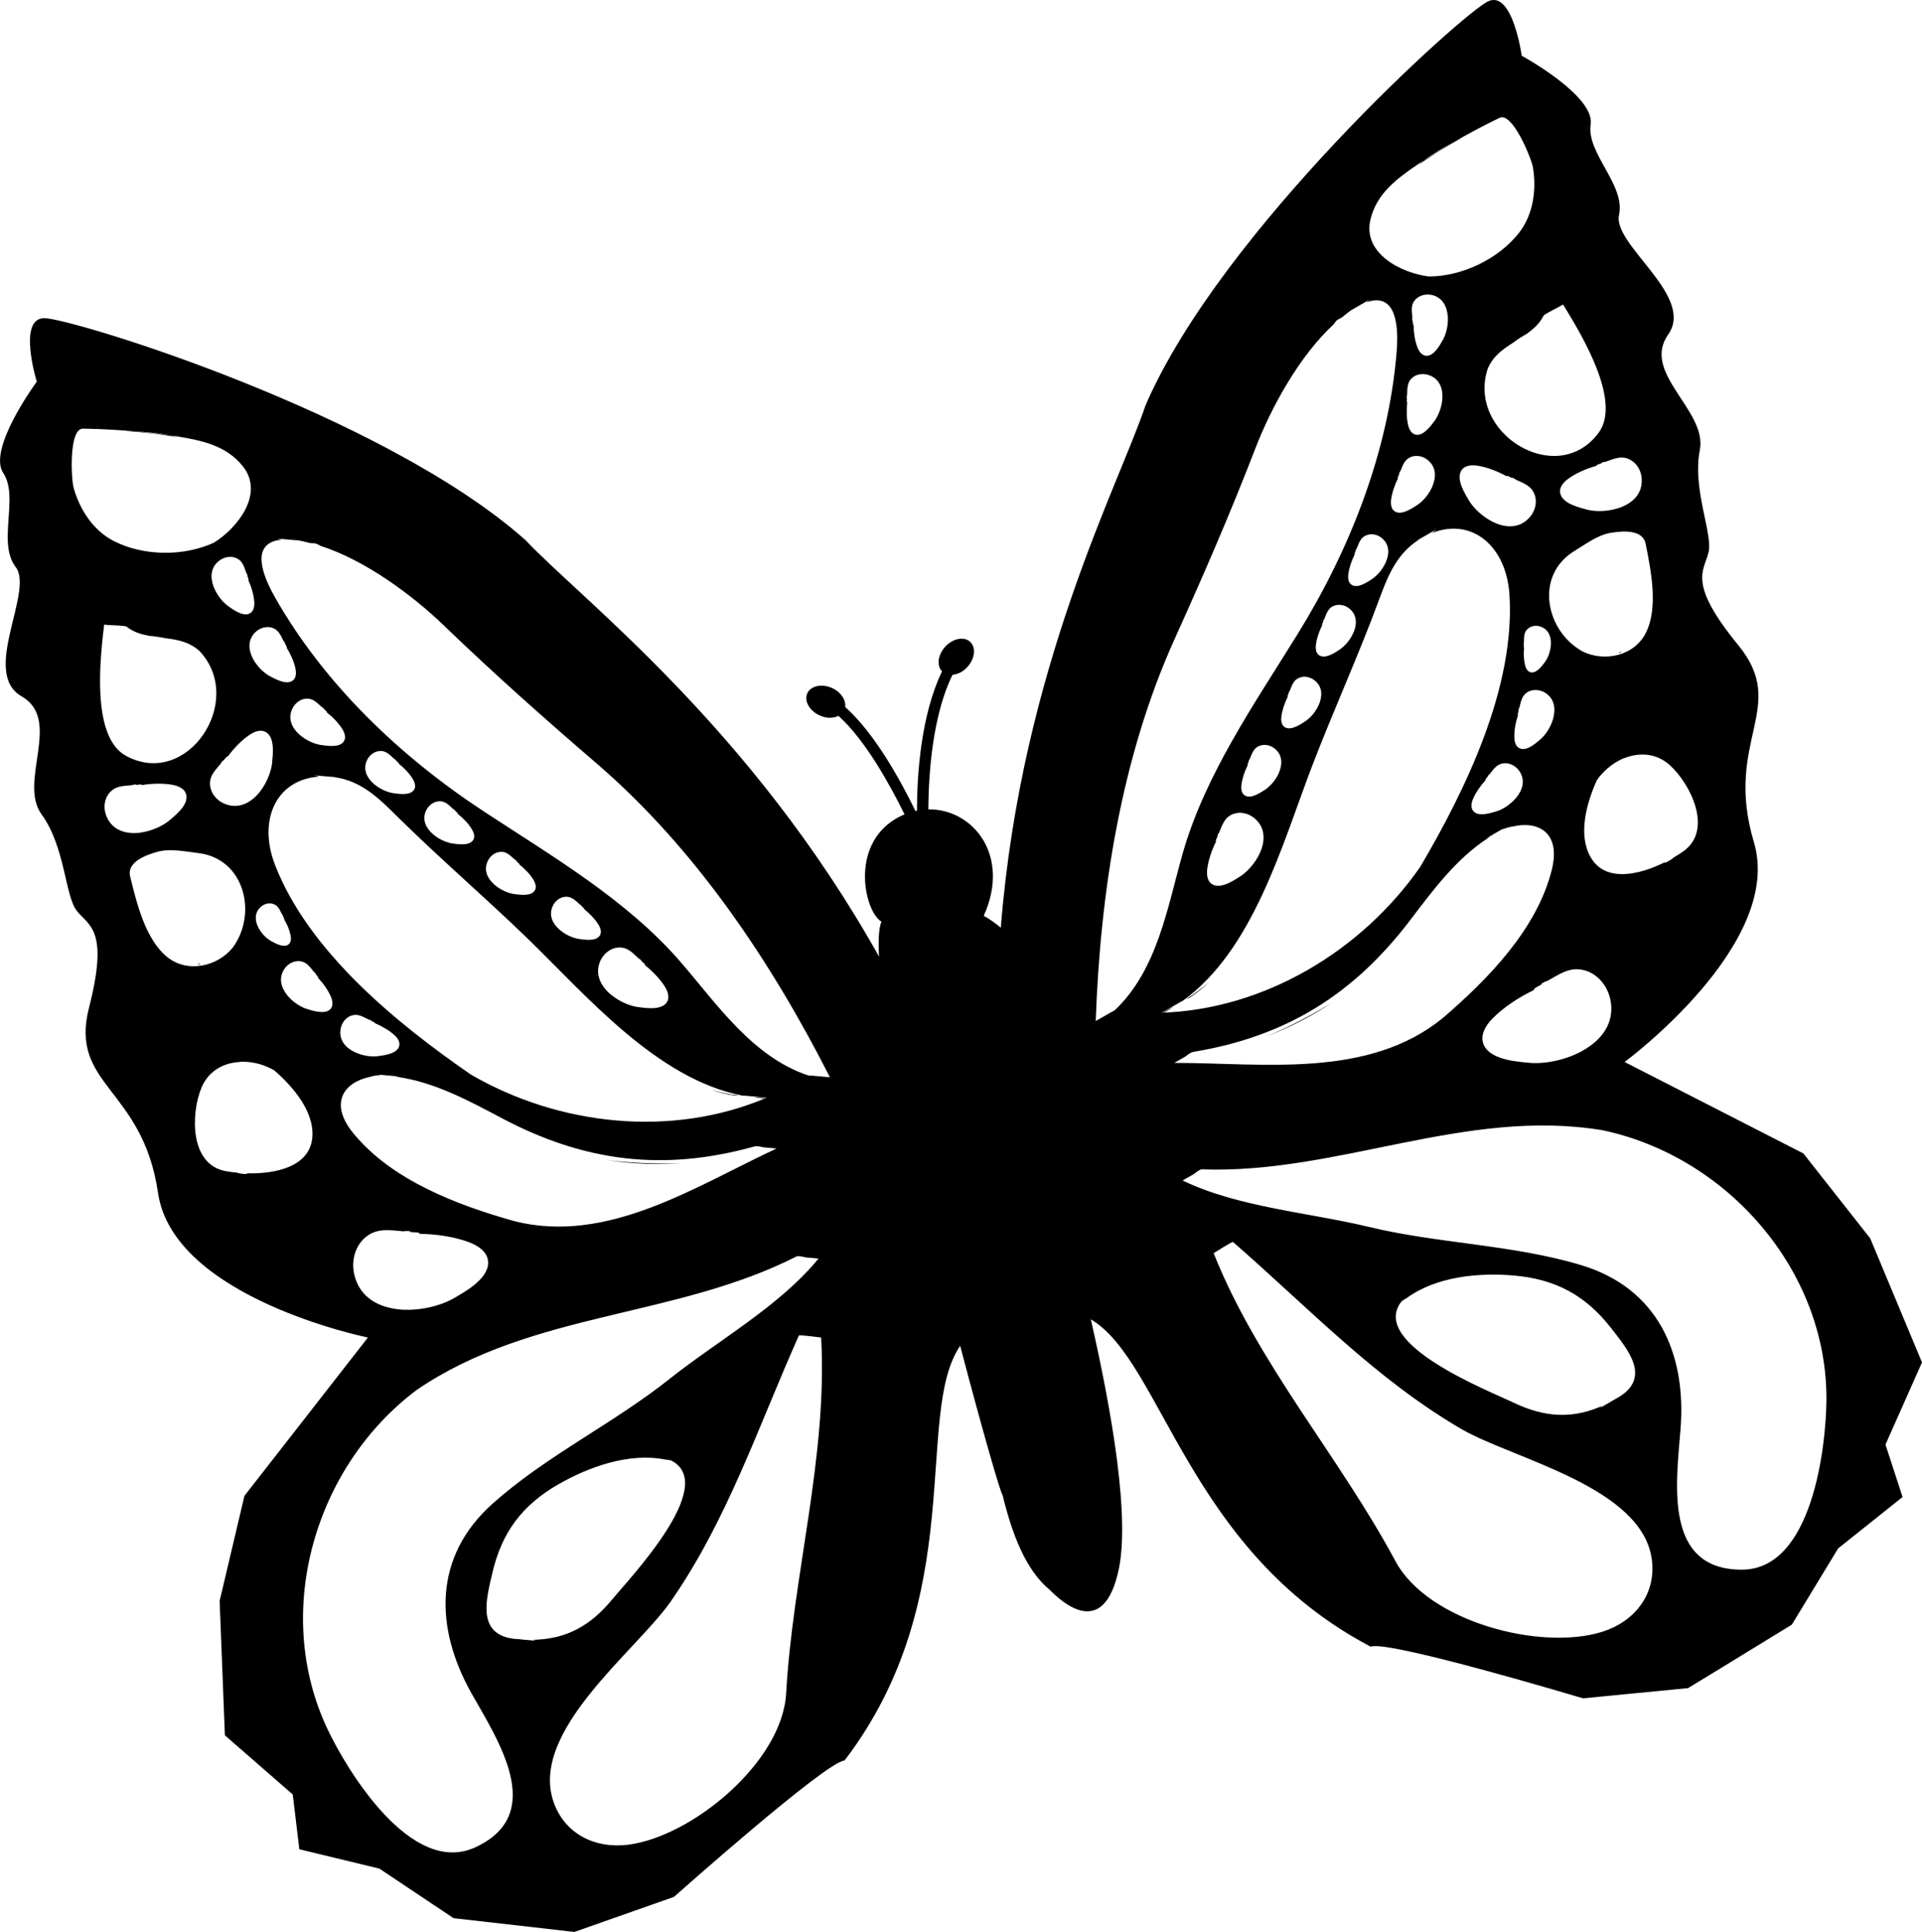 <?xml version="1.0" encoding="iso-8859-1"?>
<!-- Generator: Adobe Illustrator 16.0.0, SVG Export Plug-In . SVG Version: 6.00 Build 0)  -->
<!DOCTYPE svg PUBLIC "-//W3C//DTD SVG 1.1//EN" "http://www.w3.org/Graphics/SVG/1.1/DTD/svg11.dtd">
<svg version="1.1" id="Layer_1" xmlns="http://www.w3.org/2000/svg" xmlns:xlink="http://www.w3.org/1999/xlink" x="0px" y="0px"
	 width="31.835px" height="32px" viewBox="0 0 31.835 32" style="enable-background:new 0 0 31.835 32;" xml:space="preserve">
<g>
	<polygon points="19.607,16.586 19.61,16.584 19.607,16.586 	"/>
	<path d="M19.419,16.683c-0.06,0.031-0.116,0.065-0.178,0.093c0.051-0.001,0.117-0.047,0.183-0.093
		C19.422,16.683,19.42,16.683,19.419,16.683z"/>
	<path d="M20.983,17.164c0.375-0.144,0.729-0.325,1.078-0.555C21.708,16.823,21.353,17.011,20.983,17.164z"/>
	<path d="M24.219,2.282c-0.05,0.024-0.101,0.051-0.151,0.079c-0.167,0.096-0.331,0.196-0.49,0.303
		c-0.034,0.025-0.065,0.053-0.098,0.08C23.718,2.569,23.991,2.407,24.219,2.282z"/>
	<path d="M19.702,16.527c0.112-0.073,0.22-0.159,0.321-0.258c-0.118,0.103-0.244,0.197-0.379,0.283
		C19.663,16.544,19.683,16.535,19.702,16.527z"/>
	<path d="M26.858,10.792c-0.008,0.003-0.017,0.004-0.024,0.006C26.796,10.826,26.822,10.828,26.858,10.792z"/>
	<path d="M31.835,22.566l-0.858-2.055l-1.107-1.406l-2.961-1.515c0,0,2.646-1.948,2.142-3.64c-0.506-1.691,0.589-2.229-0.26-3.265
		c-0.848-1.036-0.566-1.225-0.492-1.535c0.075-0.311-0.271-1.04-0.144-1.697c0.127-0.656-0.976-1.272-0.524-1.912
		c0.452-0.64-0.925-1.485-0.814-1.982c0.109-0.497-0.544-1.023-0.47-1.498c0.073-0.476-1.142-1.138-1.142-1.138
		s-0.15-1.084-0.553-0.903c-0.402,0.18-4.426,3.797-5.679,6.696c-0.432,1.297-2.057,4.35-2.396,8.649
		c-0.086-0.071-0.179-0.139-0.283-0.196c0.453-1-0.18-1.775-0.918-1.763c0.005-0.593,0.069-1.555,0.401-2.229
		c0.085-0.008,0.175-0.05,0.245-0.128c0.127-0.139,0.147-0.326,0.046-0.419s-0.287-0.056-0.413,0.083
		c-0.122,0.134-0.143,0.312-0.052,0.407c-0.348,0.722-0.415,1.706-0.415,2.308c-0.009,0-0.017,0.003-0.025,0.005
		c-0.247-0.509-0.676-1.289-1.164-1.723c0.015-0.116-0.069-0.245-0.215-0.313c-0.171-0.077-0.355-0.039-0.412,0.086
		c-0.057,0.126,0.034,0.29,0.205,0.367c0.112,0.053,0.227,0.048,0.311,0.007c0.443,0.398,0.852,1.139,1.095,1.633
		c-0.015,0.007-0.028,0.01-0.044,0.017c-0.887,0.415-0.63,1.585-0.34,1.758c-0.044,0.111-0.054,0.313-0.039,0.58
		c-2.126-3.798-4.914-5.901-5.857-6.9C6.342,6.846,1.17,5.264,0.729,5.27c-0.441,0.007-0.12,1.052-0.12,1.052
		s-0.822,1.113-0.555,1.513C0.32,8.234-0.05,8.987,0.26,9.392c0.309,0.403-0.583,1.751,0.097,2.141s-0.061,1.413,0.331,1.955
		c0.394,0.542,0.387,1.35,0.585,1.6c0.199,0.25,0.534,0.303,0.202,1.6c-0.333,1.297,0.887,1.322,1.142,3.069
		s3.477,2.397,3.477,2.397l-2.045,2.622l-0.411,1.741l0.087,2.226l1.124,0.98l0.109,0.907l1.327,0.321l1.228,0.821l1.304,0.148
		L9.513,32l1.65-0.581c0,0,2.526-2.249,2.825-2.258c2.075-2.716,1.142-5.741,1.916-6.869c0.378,1.441,0.69,2.512,0.699,2.458
		c0.163,0.676,0.392,1.259,0.782,1.582c0.063,0.053,0.837,0.918,1.126-0.254c0.228-0.879-0.101-2.725-0.443-4.225
		c1.18,0.693,1.607,3.834,4.637,5.422c0.274-0.118,3.515,0.855,3.515,0.855l1.74-0.169l0.6-0.366l1.119-0.685l0.767-1.263
		l1.067-0.851l-0.283-0.869L31.835,22.566z M4.727,10.671c0.012,0.023,0.029,0.045,0.021,0.057c0.067,0.109,0.122,0.231,0.146,0.347
		c0.015,0.074,0.014,0.165-0.06,0.207c-0.107,0.061-0.281-0.039-0.374-0.087c-0.095-0.056-0.191-0.15-0.256-0.259
		c-0.002-0.003-0.002-0.006-0.005-0.008c-0.001-0.004-0.004-0.008-0.006-0.013c0,0-0.001,0-0.001-0.001
		c-0.078-0.145-0.093-0.312,0.035-0.44c0.085-0.085,0.218-0.117,0.325-0.056c0.053,0.03,0.086,0.083,0.113,0.136
		c0.011,0.02,0.021,0.04,0.03,0.06c0.023,0.024,0.036,0.056,0.022,0.043C4.722,10.661,4.725,10.665,4.727,10.671z M6.569,13.513
		c0.704,0.698,1.466,1.349,2.18,2.042c0.979,0.952,2.139,2.32,3.553,2.593c0.011,0,0.021,0,0.03,0
		c0.123,0.011,0.246,0.022,0.37,0.032c-1.569,0.67-3.441,0.468-4.903-0.382c-1.229-0.847-2.682-2.034-3.241-3.465
		c-0.293-0.749,0.016-1.423,0.729-1.47c-0.032-0.008-0.063-0.019-0.098-0.023c0.059,0.005,0.118,0.01,0.178,0.016
		c0.001,0,0.002,0,0.004,0.001c0.033,0.002,0.064,0.005,0.097,0.008c0.011,0.001,0.021,0,0.03,0.001
		c0.007,0,0.011,0.002,0.018,0.003c0.012,0.001,0.024,0.002,0.037,0.003c-0.003,0-0.006,0.002-0.008,0.002
		C5.975,12.933,6.265,13.211,6.569,13.513z M6.079,12.591c0.047-0.099,0.15-0.168,0.262-0.149c0.055,0.01,0.099,0.046,0.139,0.082
		c0.016,0.014,0.03,0.027,0.045,0.042c0.026,0.014,0.046,0.036,0.031,0.029c0.004,0.003,0.008,0.007,0.012,0.011
		c0.017,0.016,0.039,0.029,0.036,0.042c0.091,0.072,0.175,0.16,0.231,0.251c0.036,0.059,0.063,0.138,0.014,0.195
		c-0.074,0.086-0.253,0.054-0.348,0.042c-0.099-0.019-0.211-0.07-0.299-0.144c-0.003-0.002-0.004-0.003-0.007-0.005
		c-0.003-0.003-0.005-0.005-0.009-0.008c0-0.001,0-0.001-0.001-0.001C6.074,12.878,6.009,12.74,6.079,12.591z M7.058,13.424
		c0.047-0.099,0.15-0.168,0.262-0.149c0.055,0.011,0.1,0.045,0.139,0.082c0.016,0.013,0.03,0.028,0.045,0.042
		c0.026,0.014,0.047,0.035,0.032,0.029c0.003,0.003,0.008,0.006,0.011,0.01c0.018,0.017,0.039,0.029,0.036,0.043
		c0.091,0.072,0.176,0.16,0.231,0.252c0.036,0.058,0.063,0.137,0.014,0.194c-0.073,0.086-0.253,0.054-0.347,0.042
		c-0.099-0.019-0.212-0.07-0.3-0.144c-0.002-0.002-0.004-0.003-0.006-0.005c-0.003-0.003-0.006-0.005-0.009-0.008
		c-0.001-0.001-0.001-0.001-0.001-0.001C7.053,13.711,6.987,13.573,7.058,13.424z M8.079,14.262c0.046-0.1,0.149-0.168,0.261-0.149
		c0.054,0.01,0.099,0.045,0.139,0.082c0.015,0.013,0.03,0.027,0.045,0.041c0.026,0.014,0.047,0.036,0.031,0.03
		c0.004,0.002,0.008,0.006,0.012,0.01c0.017,0.016,0.038,0.029,0.036,0.043c0.09,0.072,0.176,0.16,0.231,0.251
		c0.036,0.059,0.063,0.138,0.013,0.194C8.773,14.85,8.595,14.818,8.5,14.806c-0.099-0.018-0.211-0.069-0.299-0.144
		c-0.002-0.001-0.004-0.002-0.006-0.005c-0.004-0.002-0.007-0.004-0.01-0.008c0,0,0,0-0.001-0.001
		C8.073,14.549,8.008,14.411,8.079,14.262z M9.925,15.51c-0.073,0.085-0.253,0.053-0.347,0.041c-0.099-0.019-0.211-0.069-0.3-0.144
		c-0.002-0.001-0.004-0.003-0.006-0.005c-0.003-0.003-0.006-0.005-0.009-0.008c-0.001,0-0.001,0-0.001-0.001
		c-0.112-0.1-0.177-0.237-0.106-0.387c0.046-0.1,0.149-0.169,0.261-0.149c0.055,0.009,0.1,0.045,0.139,0.081
		c0.016,0.014,0.031,0.027,0.046,0.042c0.026,0.014,0.046,0.036,0.031,0.029c0.004,0.004,0.008,0.007,0.012,0.011
		c0.018,0.016,0.038,0.029,0.035,0.042c0.091,0.073,0.176,0.161,0.232,0.252C9.948,15.372,9.975,15.451,9.925,15.51z M10.315,15.698
		c0.077,0.014,0.141,0.063,0.196,0.114c0.021,0.02,0.042,0.04,0.063,0.06c0.037,0.02,0.066,0.051,0.045,0.042
		c0.005,0.004,0.011,0.009,0.016,0.014c0.024,0.023,0.055,0.042,0.051,0.061c0.128,0.103,0.247,0.227,0.327,0.354
		c0.051,0.082,0.089,0.193,0.019,0.275c-0.104,0.121-0.357,0.076-0.49,0.059c-0.139-0.025-0.297-0.099-0.422-0.202
		c-0.003-0.002-0.006-0.004-0.009-0.007c-0.004-0.004-0.008-0.007-0.013-0.011c0-0.001-0.001-0.001-0.002-0.002
		c-0.156-0.141-0.248-0.336-0.149-0.547C10.013,15.77,10.158,15.671,10.315,15.698z M4.312,15.028
		c0.066-0.064,0.168-0.088,0.249-0.039c0.04,0.023,0.064,0.064,0.085,0.105c0.008,0.015,0.016,0.03,0.023,0.046
		c0.016,0.019,0.026,0.042,0.016,0.033c0.003,0.003,0.004,0.007,0.006,0.011c0.009,0.019,0.021,0.035,0.016,0.044
		c0.05,0.084,0.09,0.179,0.106,0.267c0.012,0.057,0.009,0.126-0.048,0.157c-0.082,0.046-0.215-0.033-0.284-0.07
		c-0.072-0.044-0.146-0.118-0.192-0.202c-0.001-0.002-0.002-0.004-0.004-0.006c-0.001-0.003-0.003-0.006-0.005-0.009l0,0
		C4.222,15.252,4.212,15.125,4.312,15.028z M3.717,13.312c-0.149-0.063-0.259-0.213-0.235-0.38c0.011-0.082,0.061-0.149,0.113-0.211
		c0.019-0.023,0.039-0.047,0.059-0.069c0.02-0.04,0.052-0.072,0.043-0.049c0.005-0.006,0.01-0.012,0.015-0.018
		c0.023-0.026,0.042-0.059,0.062-0.056c0.103-0.139,0.229-0.27,0.361-0.358c0.084-0.057,0.199-0.102,0.29-0.03
		c0.131,0.104,0.093,0.373,0.08,0.514c-0.021,0.148-0.092,0.318-0.196,0.453c-0.003,0.003-0.005,0.007-0.007,0.01
		c-0.004,0.005-0.008,0.01-0.012,0.014c0,0.001-0.001,0.001-0.001,0.002C4.146,13.304,3.943,13.408,3.717,13.312z M5.686,12.293
		c-0.081,0.094-0.277,0.059-0.381,0.045c-0.108-0.019-0.231-0.076-0.329-0.156c-0.002-0.003-0.004-0.004-0.007-0.006
		c-0.003-0.003-0.007-0.006-0.01-0.009c-0.001-0.001-0.001-0.001-0.001-0.001c-0.123-0.11-0.194-0.262-0.117-0.426
		c0.051-0.108,0.165-0.186,0.287-0.164c0.06,0.011,0.109,0.05,0.152,0.09c0.018,0.015,0.033,0.03,0.05,0.045
		c0.028,0.017,0.052,0.041,0.035,0.033c0.004,0.004,0.009,0.008,0.013,0.012c0.018,0.018,0.042,0.031,0.038,0.047
		c0.101,0.079,0.193,0.176,0.255,0.275C5.711,12.143,5.74,12.229,5.686,12.293z M4.125,10.166C4.01,10.212,3.851,10.09,3.767,10.03
		c-0.088-0.068-0.171-0.175-0.22-0.291C3.546,9.736,3.545,9.734,3.543,9.731C3.542,9.727,3.541,9.723,3.538,9.719
		c0,0,0-0.001,0-0.002C3.48,9.563,3.487,9.396,3.632,9.286c0.096-0.073,0.231-0.088,0.33-0.013c0.049,0.037,0.074,0.094,0.094,0.149
		C4.063,9.444,4.07,9.466,4.078,9.486c0.019,0.027,0.027,0.06,0.017,0.046C4.096,9.536,4.099,9.542,4.1,9.547
		c0.009,0.025,0.022,0.048,0.013,0.061c0.053,0.116,0.09,0.245,0.099,0.362C4.216,10.045,4.202,10.135,4.125,10.166z M1.22,8.082
		C1.178,7.934,1.138,7.096,1.374,7.1c0.288,0.004,0.58,0.021,0.871,0.046c0.191,0.01,0.387,0.028,0.572,0.067
		C2.852,7.219,2.887,7.22,2.921,7.226c0.416,0.069,0.817,0.148,1.096,0.49C4.39,8.174,3.932,8.748,3.544,8.988
		c-0.498,0.23-1.165,0.227-1.66-0.027C1.542,8.786,1.321,8.44,1.22,8.082z M1.725,10.346c0.021,0.003,0.043,0.004,0.063,0.006
		c0.101,0.005,0.286,0.012,0.307,0.026c0.113,0.091,0.243,0.129,0.376,0.154c0.092,0.008,0.183,0.021,0.271,0.039
		c0.201,0.025,0.4,0.062,0.565,0.215c0.768,0.821-0.204,2.287-1.22,1.733C1.504,12.203,1.662,10.885,1.725,10.346z M1.764,13.521
		c-0.063-0.15-0.035-0.334,0.099-0.436c0.064-0.051,0.149-0.064,0.229-0.072c0.03-0.003,0.061-0.005,0.091-0.007
		c0.043-0.016,0.087-0.016,0.064-0.006C2.254,13,2.262,12.999,2.269,12.999c0.036-0.002,0.072-0.013,0.084,0.004
		C2.522,12.976,2.704,12.971,2.86,13c0.101,0.02,0.214,0.068,0.228,0.182c0.021,0.167-0.194,0.332-0.302,0.423
		c-0.119,0.09-0.289,0.162-0.458,0.186c-0.004,0-0.008,0.001-0.012,0.002c-0.006,0.001-0.012,0.002-0.018,0.002
		c-0.001,0-0.001,0-0.003,0C2.074,13.816,1.858,13.749,1.764,13.521z M2.77,15.852c-0.364-0.294-0.507-0.9-0.614-1.333
		c-0.059-0.238,0.252-0.355,0.451-0.41c0.209-0.059,0.46-0.005,0.671,0.02c0.778,0.089,0.99,1.011,0.575,1.569
		C3.601,16.008,3.107,16.124,2.77,15.852z M4.092,19.434c0.028,0.022-0.136,0.007-0.163-0.01c-0.071-0.006-0.138-0.016-0.196-0.027
		c-0.596-0.113-0.571-0.959-0.396-1.381c0.119-0.284,0.372-0.415,0.646-0.427c0.005-0.004,0.021-0.005,0.039-0.003
		c0.178,0,0.361,0.05,0.52,0.142c0.305,0.265,0.662,0.675,0.632,1.103C5.137,19.328,4.562,19.446,4.092,19.434z M5.464,16.723
		c-0.095,0.081-0.285,0.018-0.385-0.012c-0.104-0.035-0.219-0.109-0.302-0.204c-0.002-0.001-0.004-0.004-0.006-0.006
		c-0.003-0.003-0.007-0.007-0.009-0.01C4.762,16.49,4.762,16.49,4.762,16.49c-0.104-0.127-0.153-0.287-0.053-0.439
		c0.066-0.1,0.19-0.158,0.308-0.119c0.058,0.02,0.101,0.064,0.138,0.111c0.015,0.017,0.028,0.035,0.042,0.052
		c0.027,0.02,0.045,0.047,0.03,0.037c0.003,0.004,0.007,0.009,0.011,0.014c0.016,0.021,0.037,0.038,0.031,0.052
		c0.088,0.094,0.165,0.203,0.212,0.311C5.51,16.577,5.526,16.667,5.464,16.723z M5.872,16.811c0.061-0.006,0.118,0.018,0.172,0.045
		c0.02,0.01,0.039,0.02,0.06,0.03c0.032,0.007,0.061,0.024,0.043,0.021c0.005,0.003,0.01,0.005,0.015,0.008
		c0.022,0.013,0.049,0.02,0.051,0.034c0.117,0.05,0.233,0.117,0.32,0.196c0.055,0.05,0.107,0.125,0.072,0.202
		C6.553,17.46,6.354,17.48,6.25,17.495c-0.109,0.012-0.243-0.01-0.358-0.061c-0.003-0.002-0.005-0.003-0.009-0.004
		c-0.004-0.002-0.008-0.003-0.012-0.006c-0.001,0-0.001,0-0.001,0c-0.148-0.072-0.258-0.198-0.229-0.378
		C5.66,16.928,5.749,16.823,5.872,16.811z M6.13,17.836c0.054-0.018,0.113-0.026,0.179-0.028c-0.012-0.002-0.022-0.007-0.034-0.009
		c0.038,0.004,0.078,0.008,0.117,0.012c0.014,0.001,0.028,0.002,0.043,0.003c0.008,0.001,0.016-0.001,0.023,0.001
		c0.009,0,0.017,0.004,0.025,0.004c0.045,0.005,0.09,0.008,0.134,0.012c-0.024-0.001-0.044,0.001-0.067,0
		c0.001,0.001,0.004,0.002,0.006,0.002c0.008,0.001,0.017,0.003,0.024,0.004c0.62,0.088,1.186,0.395,1.734,0.685
		c1.358,0.718,2.667,0.889,4.18,0.468c0.043-0.011,0.097,0,0.151,0.014c0.072,0.006,0.146,0.013,0.218,0.019
		c-1.333,0.621-2.8,1.596-4.345,1.203c-0.947-0.266-2.031-0.677-2.668-1.458C5.44,18.262,5.706,17.924,6.13,17.836z M5.867,21.105
		c-0.058-0.26,0.038-0.546,0.278-0.673c0.12-0.063,0.258-0.061,0.389-0.051c0.049,0.004,0.099,0.009,0.148,0.014
		c0.071-0.013,0.143,0.001,0.104,0.01c0.013,0.001,0.025,0.002,0.037,0.003c0.057,0.007,0.117-0.001,0.132,0.029
		c0.28,0.004,0.573,0.048,0.815,0.139c0.155,0.058,0.324,0.169,0.315,0.354c-0.015,0.273-0.406,0.479-0.604,0.594
		c-0.217,0.112-0.509,0.18-0.786,0.17c-0.006,0-0.013,0-0.02,0c-0.01-0.001-0.02-0.002-0.029-0.003c-0.001,0-0.002,0-0.003,0
		C6.283,21.664,5.954,21.496,5.867,21.105z M7.87,30.599c-1.055,0.483-2.116-1.263-2.445-1.958c-0.923-1.948-0.205-4.36,1.479-5.62
		c1.899-1.297,4.271-1.186,6.285-2.208c0.028-0.014,0.092-0.001,0.158,0.014c0.07,0.007,0.141,0.014,0.211,0.019
		c-0.646,0.79-1.669,1.359-2.467,1.993c-0.936,0.744-2.035,1.268-2.928,2.063c-0.989,0.881-0.963,2.056-0.357,3.139
		C8.243,28.818,9.071,30.049,7.87,30.599z M8.872,27.176c-0.061-0.005-0.121-0.011-0.182-0.016c-0.002,0-0.003,0-0.004,0
		c-0.035-0.004-0.07-0.007-0.105-0.011c-0.024-0.002-0.047-0.002-0.071-0.005c-0.617-0.077-0.456-0.655-0.355-1.09
		c0.156-0.676,0.499-1.127,1.093-1.468c0.505-0.29,1.17-0.529,1.769-0.411c0.008,0.002,0.016,0.002,0.023,0.002
		c0.003,0.001,0.007,0.001,0.011,0.002c0.002,0,0.005,0,0.008,0c-0.001,0-0.003,0.001-0.004,0.001
		c0.027,0.002,0.055,0.006,0.077,0.019c0.757,0.416-0.704,1.943-1.005,2.308c-0.348,0.421-0.737,0.623-1.211,0.65
		c-0.021,0.003-0.042,0.001-0.063,0.003c-0.008,0-0.016,0-0.023,0C8.844,27.165,8.856,27.172,8.872,27.176z M13.021,28.05
		c-0.064,1.133-1.546,2.362-2.608,2.504c-0.554,0.073-1.068-0.178-1.249-0.722c-0.385-1.162,1.358-2.477,1.936-3.292
		c0.949-1.361,1.46-2.916,2.132-4.419c0.007-0.015,0.369,0.033,0.369,0.033C13.71,24.128,13.131,26.091,13.021,28.05z
		 M13.463,17.818c-0.038-0.001-0.07-0.003-0.085-0.008c-0.918-0.311-1.502-1.178-2.11-1.882c-0.885-1.022-2.123-1.745-3.242-2.48
		C6.643,12.543,5.37,11.336,4.55,9.885C4.258,9.369,4.224,8.978,4.666,8.939C4.64,8.935,4.613,8.924,4.587,8.92
		C4.691,8.929,4.796,8.938,4.9,8.948c0.016,0.001,0.026,0,0.043,0.003c0.001,0,0.002,0,0.004,0c0.001,0,0.002,0,0.002,0v0.001
		C5.01,8.962,5.073,8.98,5.136,8.995c0.048,0.002,0.09,0.004,0.104,0.011c0.022,0.01,0.045,0.021,0.066,0.032
		c-0.005-0.002-0.01-0.001-0.014-0.002c0.749,0.235,1.542,0.823,2.063,1.327c0.825,0.795,1.665,1.541,2.535,2.289
		c1.631,1.405,2.888,3.284,3.856,5.191C13.653,17.835,13.558,17.826,13.463,17.818z M27.662,12.677
		c0.338,0.309,0.716,1.065,0.225,1.42c-0.049,0.035-0.104,0.071-0.166,0.107c-0.019,0.025-0.162,0.11-0.146,0.078
		c-0.42,0.209-0.991,0.345-1.233-0.092c-0.209-0.375-0.059-0.897,0.107-1.266c0.104-0.151,0.25-0.273,0.41-0.349
		c0.018-0.01,0.031-0.015,0.037-0.014C27.149,12.458,27.434,12.47,27.662,12.677z M25.633,16.246
		c0.043-0.024,0.085-0.05,0.129-0.074c0.113-0.064,0.238-0.125,0.372-0.118c0.272,0.014,0.479,0.233,0.537,0.492
		c0.086,0.392-0.142,0.682-0.459,0.858c0,0.001-0.002,0.002-0.003,0.002c-0.008,0.005-0.017,0.01-0.025,0.014
		c-0.006,0.004-0.012,0.007-0.018,0.009c-0.247,0.127-0.541,0.188-0.783,0.179c-0.229-0.021-0.669-0.042-0.798-0.284
		c-0.086-0.163,0.02-0.336,0.136-0.454c0.182-0.184,0.429-0.348,0.683-0.47c0-0.033,0.058-0.052,0.105-0.081
		c0.012-0.007,0.022-0.014,0.033-0.02C25.503,16.308,25.563,16.266,25.633,16.246z M24.677,12.819
		c0.015-0.018,0.027-0.035,0.041-0.053c0.037-0.047,0.08-0.093,0.138-0.112c0.116-0.04,0.241,0.018,0.309,0.116
		c0.103,0.15,0.056,0.312-0.048,0.438c0,0,0,0.002-0.001,0.002c-0.003,0.004-0.006,0.006-0.008,0.01
		c-0.003,0.003-0.004,0.005-0.007,0.007c-0.083,0.095-0.195,0.171-0.3,0.207c-0.1,0.029-0.289,0.095-0.384,0.015
		c-0.063-0.054-0.048-0.145-0.02-0.213c0.046-0.108,0.123-0.22,0.209-0.313c-0.006-0.015,0.015-0.032,0.03-0.053
		c0.004-0.005,0.007-0.009,0.011-0.013C24.633,12.867,24.65,12.84,24.677,12.819z M25.112,7.947
		c0.027,0.012,0.056,0.024,0.083,0.037c0.072,0.034,0.147,0.074,0.192,0.145c0.091,0.141,0.055,0.323-0.055,0.444
		c-0.164,0.183-0.391,0.173-0.592,0.077c-0.002,0-0.003,0-0.003-0.001c-0.005-0.002-0.01-0.005-0.016-0.007
		c-0.004-0.002-0.007-0.004-0.011-0.007c-0.151-0.078-0.287-0.202-0.369-0.328c-0.071-0.121-0.219-0.349-0.144-0.499
		c0.051-0.102,0.175-0.11,0.275-0.095c0.157,0.025,0.326,0.09,0.479,0.173c0.018-0.012,0.047,0.01,0.079,0.024
		c0.008,0.003,0.014,0.006,0.021,0.009C25.035,7.904,25.078,7.919,25.112,7.947z M25.241,10.682c0-0.005,0-0.009,0-0.013
		c-0.005,0.013-0.006-0.013,0.001-0.037c0-0.017,0-0.034,0.001-0.052c0.002-0.045,0.007-0.092,0.032-0.131
		c0.054-0.078,0.156-0.101,0.243-0.07c0.131,0.046,0.176,0.166,0.171,0.291v0.002c0,0.003-0.001,0.007-0.001,0.01
		c0,0.002,0,0.005-0.001,0.007c-0.007,0.097-0.042,0.194-0.089,0.265c-0.048,0.063-0.133,0.189-0.229,0.184
		c-0.064-0.004-0.096-0.066-0.109-0.122c-0.021-0.087-0.025-0.189-0.016-0.287C25.235,10.722,25.241,10.701,25.241,10.682z
		 M25.188,12.401c-0.08-0.023-0.104-0.111-0.105-0.187c-0.004-0.117,0.021-0.25,0.061-0.371c-0.011-0.011,0.001-0.035,0.007-0.061
		c0.001-0.006,0.003-0.012,0.004-0.017c-0.009,0.016-0.005-0.018,0.012-0.047c0.005-0.021,0.01-0.044,0.016-0.065
		c0.015-0.057,0.034-0.116,0.079-0.159c0.089-0.084,0.227-0.083,0.329-0.021c0.155,0.095,0.178,0.261,0.137,0.42
		c0,0.001,0,0.001,0,0.001c-0.001,0.005-0.002,0.009-0.004,0.013c-0.001,0.004-0.002,0.007-0.002,0.009
		c-0.037,0.12-0.108,0.236-0.188,0.313C25.454,12.297,25.308,12.436,25.188,12.401z M27.264,10.476
		c-0.191,0.39-0.688,0.492-1.047,0.316c-0.612-0.331-0.809-1.256-0.14-1.665c0.181-0.11,0.386-0.265,0.599-0.301
		c0.204-0.034,0.536-0.059,0.582,0.182C27.344,9.445,27.471,10.057,27.264,10.476z M26.683,7.616
		c0.075-0.026,0.157-0.05,0.237-0.031c0.163,0.036,0.267,0.191,0.273,0.354c0.011,0.246-0.157,0.397-0.368,0.472
		c-0.001,0-0.001,0-0.002,0c-0.006,0.003-0.012,0.004-0.018,0.006c-0.004,0.001-0.008,0.002-0.011,0.003
		c-0.163,0.051-0.348,0.058-0.494,0.025c-0.136-0.037-0.4-0.097-0.452-0.256c-0.035-0.109,0.047-0.201,0.13-0.261
		c0.13-0.093,0.296-0.165,0.463-0.212c0.004-0.02,0.04-0.025,0.073-0.039c0.007-0.003,0.014-0.005,0.021-0.008
		c-0.024,0.001,0.016-0.018,0.061-0.021C26.625,7.638,26.653,7.627,26.683,7.616z M25.567,5.229
		c0.012-0.022,0.178-0.106,0.266-0.153c0.02-0.011,0.037-0.021,0.057-0.032c0.283,0.462,0.982,1.592,0.589,2.124
		c-0.688,0.93-2.188,0.011-1.838-1.058c0.085-0.209,0.25-0.325,0.422-0.434c0.072-0.055,0.149-0.104,0.229-0.149
		C25.401,5.448,25.503,5.357,25.567,5.229z M22.702,3.625c0.107-0.427,0.438-0.668,0.787-0.906c0.027-0.021,0.059-0.036,0.088-0.055
		c0.152-0.114,0.321-0.214,0.49-0.303c0.253-0.146,0.512-0.284,0.771-0.409c0.212-0.104,0.529,0.673,0.554,0.825
		c0.059,0.367,0.005,0.774-0.23,1.077c-0.342,0.438-0.945,0.724-1.494,0.726C23.215,4.525,22.557,4.198,22.702,3.625z M23.196,7.802
		c0.008-0.021,0.017-0.041,0.025-0.062c0.023-0.055,0.051-0.111,0.102-0.146c0.101-0.07,0.236-0.049,0.328,0.027
		c0.14,0.117,0.139,0.284,0.073,0.436c0,0.001,0,0.001,0,0.002c-0.001,0.004-0.004,0.008-0.005,0.012
		c-0.002,0.003-0.003,0.006-0.004,0.008c-0.054,0.114-0.142,0.218-0.232,0.281c-0.088,0.056-0.252,0.171-0.365,0.119
		c-0.076-0.034-0.085-0.126-0.077-0.2c0.015-0.116,0.059-0.243,0.114-0.357c-0.009-0.013,0.007-0.035,0.017-0.06
		c0.002-0.005,0.004-0.01,0.007-0.016C23.166,7.859,23.176,7.828,23.196,7.802z M23.464,7.202c-0.084-0.007-0.123-0.089-0.141-0.162
		c-0.026-0.114-0.028-0.249-0.014-0.375c-0.013-0.009-0.006-0.035-0.006-0.062c0-0.005,0.001-0.012,0.001-0.017
		c-0.006,0.017-0.008-0.017,0.003-0.048c0-0.021,0.001-0.045,0.002-0.066c0.003-0.061,0.011-0.122,0.045-0.172
		c0.072-0.102,0.207-0.127,0.319-0.085c0.171,0.062,0.227,0.22,0.218,0.383c0,0.001,0,0.002,0,0.003
		c-0.001,0.004-0.002,0.008-0.002,0.013c0,0.003,0,0.006,0,0.009c-0.012,0.125-0.061,0.252-0.123,0.343
		C23.703,7.049,23.588,7.212,23.464,7.202z M23.637,5.893c-0.083,0.004-0.134-0.072-0.161-0.143
		c-0.041-0.109-0.061-0.242-0.063-0.369c-0.014-0.007-0.011-0.034-0.014-0.06c-0.001-0.006-0.001-0.012-0.002-0.018
		c-0.004,0.019-0.01-0.015-0.004-0.047c-0.002-0.022-0.005-0.045-0.006-0.067c-0.005-0.059-0.007-0.121,0.021-0.176
		c0.058-0.109,0.188-0.153,0.305-0.128c0.177,0.039,0.254,0.188,0.267,0.352c0,0.001,0,0.002,0,0.002c0,0.005,0,0.009,0.002,0.014
		c-0.001,0.003,0,0.005,0,0.008c0.004,0.126-0.025,0.259-0.076,0.357C23.854,5.708,23.762,5.886,23.637,5.893z M18.397,16.77
		c-0.082,0.047-0.165,0.095-0.248,0.142c0.075-2.138,0.422-4.371,1.309-6.333c0.473-1.046,0.92-2.075,1.333-3.146
		c0.26-0.676,0.731-1.543,1.312-2.073c-0.004,0.004-0.009,0.006-0.012,0.008c0.015-0.019,0.029-0.038,0.046-0.057
		c0.01-0.012,0.047-0.031,0.091-0.054c0.05-0.04,0.1-0.083,0.15-0.118l0,0h0.001c0.001-0.002,0.003-0.003,0.004-0.003
		c0.013-0.009,0.024-0.013,0.037-0.021c0.091-0.053,0.182-0.104,0.272-0.157c-0.021,0.015-0.041,0.034-0.063,0.05
		c0.417-0.151,0.552,0.217,0.505,0.809c-0.132,1.661-0.777,3.293-1.648,4.697c-0.705,1.139-1.523,2.315-1.895,3.616
		c-0.254,0.896-0.418,1.928-1.12,2.597C18.46,16.736,18.433,16.752,18.397,16.77z M21.365,11.438
		c0.008-0.019,0.015-0.038,0.023-0.057c0.021-0.051,0.046-0.102,0.092-0.133c0.093-0.064,0.215-0.045,0.299,0.025
		c0.128,0.105,0.126,0.258,0.067,0.396c0,0,0,0-0.001,0.001c-0.001,0.003-0.003,0.007-0.005,0.011
		c-0.001,0.002-0.002,0.005-0.003,0.008c-0.049,0.104-0.129,0.197-0.212,0.255c-0.079,0.051-0.229,0.155-0.331,0.108
		c-0.07-0.031-0.079-0.113-0.07-0.182c0.013-0.106,0.052-0.222,0.104-0.326c-0.009-0.01,0.005-0.031,0.014-0.054
		c0.002-0.005,0.004-0.009,0.006-0.014C21.338,11.49,21.347,11.461,21.365,11.438z M21.866,10.863
		c-0.069-0.031-0.078-0.114-0.07-0.182c0.013-0.106,0.053-0.223,0.104-0.326c-0.009-0.011,0.006-0.032,0.015-0.054
		c0.001-0.005,0.004-0.01,0.006-0.014c-0.011,0.012-0.002-0.017,0.017-0.04c0.007-0.02,0.015-0.039,0.022-0.058
		c0.021-0.05,0.047-0.101,0.092-0.133c0.093-0.063,0.216-0.044,0.3,0.025c0.127,0.106,0.126,0.259,0.067,0.396l-0.001,0.002
		c-0.002,0.003-0.003,0.007-0.005,0.01c-0.001,0.003-0.002,0.005-0.004,0.008c-0.049,0.104-0.129,0.198-0.211,0.256
		C22.118,10.806,21.97,10.91,21.866,10.863z M22.403,9.695c-0.07-0.031-0.079-0.114-0.07-0.182c0.013-0.106,0.052-0.223,0.104-0.326
		c-0.008-0.011,0.006-0.031,0.015-0.054c0.001-0.005,0.003-0.01,0.005-0.014c-0.01,0.012-0.001-0.017,0.018-0.041
		c0.008-0.019,0.015-0.038,0.022-0.056c0.021-0.05,0.046-0.102,0.092-0.133c0.093-0.064,0.216-0.046,0.3,0.024
		c0.127,0.106,0.126,0.259,0.066,0.396c0,0.001,0,0.001,0,0.001c-0.002,0.004-0.004,0.008-0.005,0.011s-0.003,0.005-0.004,0.008
		c-0.049,0.104-0.129,0.198-0.211,0.256C22.654,9.638,22.506,9.742,22.403,9.695z M20.195,13.786c0.01-0.026,0.021-0.054,0.032-0.08
		c0.03-0.07,0.065-0.142,0.13-0.187c0.13-0.092,0.305-0.064,0.422,0.035c0.18,0.149,0.179,0.364,0.096,0.56
		c-0.001,0.001-0.001,0.001-0.001,0.001c-0.003,0.005-0.006,0.011-0.008,0.016c-0.001,0.004-0.003,0.008-0.004,0.01
		c-0.069,0.146-0.183,0.279-0.299,0.362c-0.112,0.07-0.322,0.219-0.468,0.152c-0.099-0.044-0.11-0.161-0.1-0.257
		c0.019-0.149,0.074-0.313,0.147-0.459c-0.012-0.016,0.008-0.045,0.02-0.076c0.003-0.007,0.006-0.015,0.009-0.02
		C20.157,13.86,20.17,13.819,20.195,13.786z M20.632,13.183c-0.069-0.031-0.078-0.113-0.07-0.182
		c0.013-0.106,0.052-0.222,0.104-0.326c-0.009-0.01,0.005-0.031,0.014-0.054c0.002-0.005,0.004-0.01,0.006-0.014
		c-0.011,0.012-0.002-0.017,0.017-0.04c0.007-0.019,0.015-0.038,0.022-0.057c0.021-0.05,0.047-0.101,0.092-0.133
		c0.093-0.064,0.217-0.045,0.3,0.025c0.127,0.105,0.126,0.258,0.067,0.396c0,0-0.001,0.001-0.001,0.002
		c-0.001,0.003-0.003,0.007-0.004,0.011c-0.002,0.003-0.003,0.005-0.004,0.008c-0.05,0.103-0.129,0.197-0.211,0.255
		C20.884,13.125,20.734,13.23,20.632,13.183z M19.563,16.591c0.008-0.005,0.018-0.009,0.027-0.013
		c1.167-0.844,1.642-2.574,2.128-3.85c0.354-0.93,0.771-1.84,1.115-2.771c0.148-0.402,0.293-0.775,0.659-1.012
		c-0.003,0.001-0.005,0.001-0.008,0.002c0.011-0.007,0.022-0.013,0.032-0.02c0.005-0.003,0.009-0.006,0.014-0.009
		c0.01-0.006,0.019-0.009,0.027-0.015c0.028-0.016,0.056-0.031,0.084-0.048c0.002-0.001,0.003-0.002,0.004-0.003
		c0.052-0.029,0.104-0.059,0.154-0.088c-0.028,0.019-0.052,0.041-0.078,0.063c0.666-0.259,1.23,0.223,1.281,1.024
		c0.096,1.533-0.721,3.222-1.479,4.509c-0.967,1.388-2.579,2.359-4.283,2.414C19.348,16.715,19.455,16.652,19.563,16.591z
		 M19.639,17.497c0.044-0.035,0.087-0.068,0.131-0.075c1.55-0.257,2.663-0.964,3.593-2.188c0.375-0.494,0.758-1.011,1.283-1.352
		c0.008-0.005,0.014-0.009,0.021-0.014c0.002-0.002,0.004-0.004,0.005-0.005c-0.021,0.01-0.039,0.018-0.062,0.029
		c0.038-0.022,0.077-0.045,0.116-0.067c0.008-0.005,0.014-0.011,0.021-0.015c0.008-0.005,0.016-0.007,0.021-0.011
		c0.013-0.008,0.026-0.015,0.038-0.021c0.034-0.02,0.068-0.039,0.103-0.06c-0.011,0.007-0.019,0.016-0.028,0.022
		c0.061-0.026,0.118-0.043,0.174-0.05c0.421-0.099,0.806,0.095,0.646,0.726c-0.247,0.977-1.058,1.807-1.804,2.447
		c-1.236,1.008-2.977,0.742-4.447,0.742C19.512,17.57,19.575,17.534,19.639,17.497z M26.536,27.029
		c-1.024,0.32-2.886-0.17-3.422-1.17c-0.927-1.729-2.28-3.265-3.012-5.102c0,0,0.309-0.196,0.321-0.185
		c1.242,1.079,2.36,2.273,3.797,3.106c0.866,0.495,3,0.953,3.142,2.169C27.429,26.418,27.067,26.862,26.536,27.029z M23.262,21.523
		c0.003-0.002,0.005-0.003,0.007-0.005c0.003-0.002,0.006-0.003,0.01-0.005c0.006-0.004,0.013-0.008,0.02-0.012
		c0.493-0.36,1.197-0.424,1.776-0.374c0.683,0.059,1.184,0.323,1.61,0.87c0.274,0.352,0.665,0.808,0.138,1.138
		c-0.021,0.014-0.042,0.022-0.063,0.035c-0.03,0.019-0.061,0.036-0.092,0.054c-0.001,0-0.002,0.001-0.003,0.002
		c-0.053,0.03-0.105,0.061-0.158,0.092c0.013-0.012,0.021-0.022,0.033-0.033c-0.007,0.003-0.015,0.006-0.022,0.01
		c-0.019,0.007-0.036,0.018-0.057,0.023c-0.442,0.176-0.881,0.156-1.374-0.078c-0.426-0.203-2.395-0.973-1.884-1.67
		c0.016-0.021,0.038-0.035,0.063-0.049C23.265,21.521,23.263,21.522,23.262,21.523z M28.859,25.999
		c-1.322,0.008-1.09-1.458-1.022-2.349c0.092-1.236-0.38-2.313-1.647-2.695c-1.145-0.344-2.362-0.354-3.524-0.635
		c-0.991-0.238-2.158-0.323-3.078-0.767c0.062-0.034,0.122-0.07,0.184-0.105c0.054-0.042,0.105-0.081,0.138-0.079
		c2.257,0.078,4.36-1.024,6.63-0.649c2.06,0.432,3.727,2.316,3.712,4.472C30.245,23.961,30.02,25.991,28.859,25.999z"/>
	<polygon points="12.289,18.163 12.286,18.162 12.288,18.163 	"/>
	<path d="M12.496,18.172c0.078,0.016,0.157,0.029,0.206,0.008c-0.069,0.001-0.135-0.006-0.201-0.01
		C12.5,18.172,12.498,18.172,12.496,18.172z"/>
	<path d="M11.285,19.267c-0.399,0.017-0.802-0.003-1.211-0.049C10.486,19.28,10.884,19.295,11.285,19.267z"/>
	<path d="M2.939,7.245c-0.04-0.011-0.08-0.022-0.122-0.032c-0.188-0.028-0.38-0.051-0.572-0.067C2.188,7.143,2.131,7.14,2.074,7.139
		C2.334,7.156,2.65,7.188,2.939,7.245z"/>
	<path d="M12.241,18.148c-0.159-0.021-0.313-0.054-0.463-0.097c0.134,0.046,0.268,0.078,0.4,0.097
		C12.199,18.148,12.221,18.148,12.241,18.148z"/>
	<path d="M3.295,15.962c-0.008,0.002-0.017,0.004-0.024,0.005C3.319,15.985,3.341,15.973,3.295,15.962z"/>
</g>
<g>
</g>
<g>
</g>
<g>
</g>
<g>
</g>
<g>
</g>
<g>
</g>
<g>
</g>
<g>
</g>
<g>
</g>
<g>
</g>
<g>
</g>
<g>
</g>
<g>
</g>
<g>
</g>
<g>
</g>
</svg>
